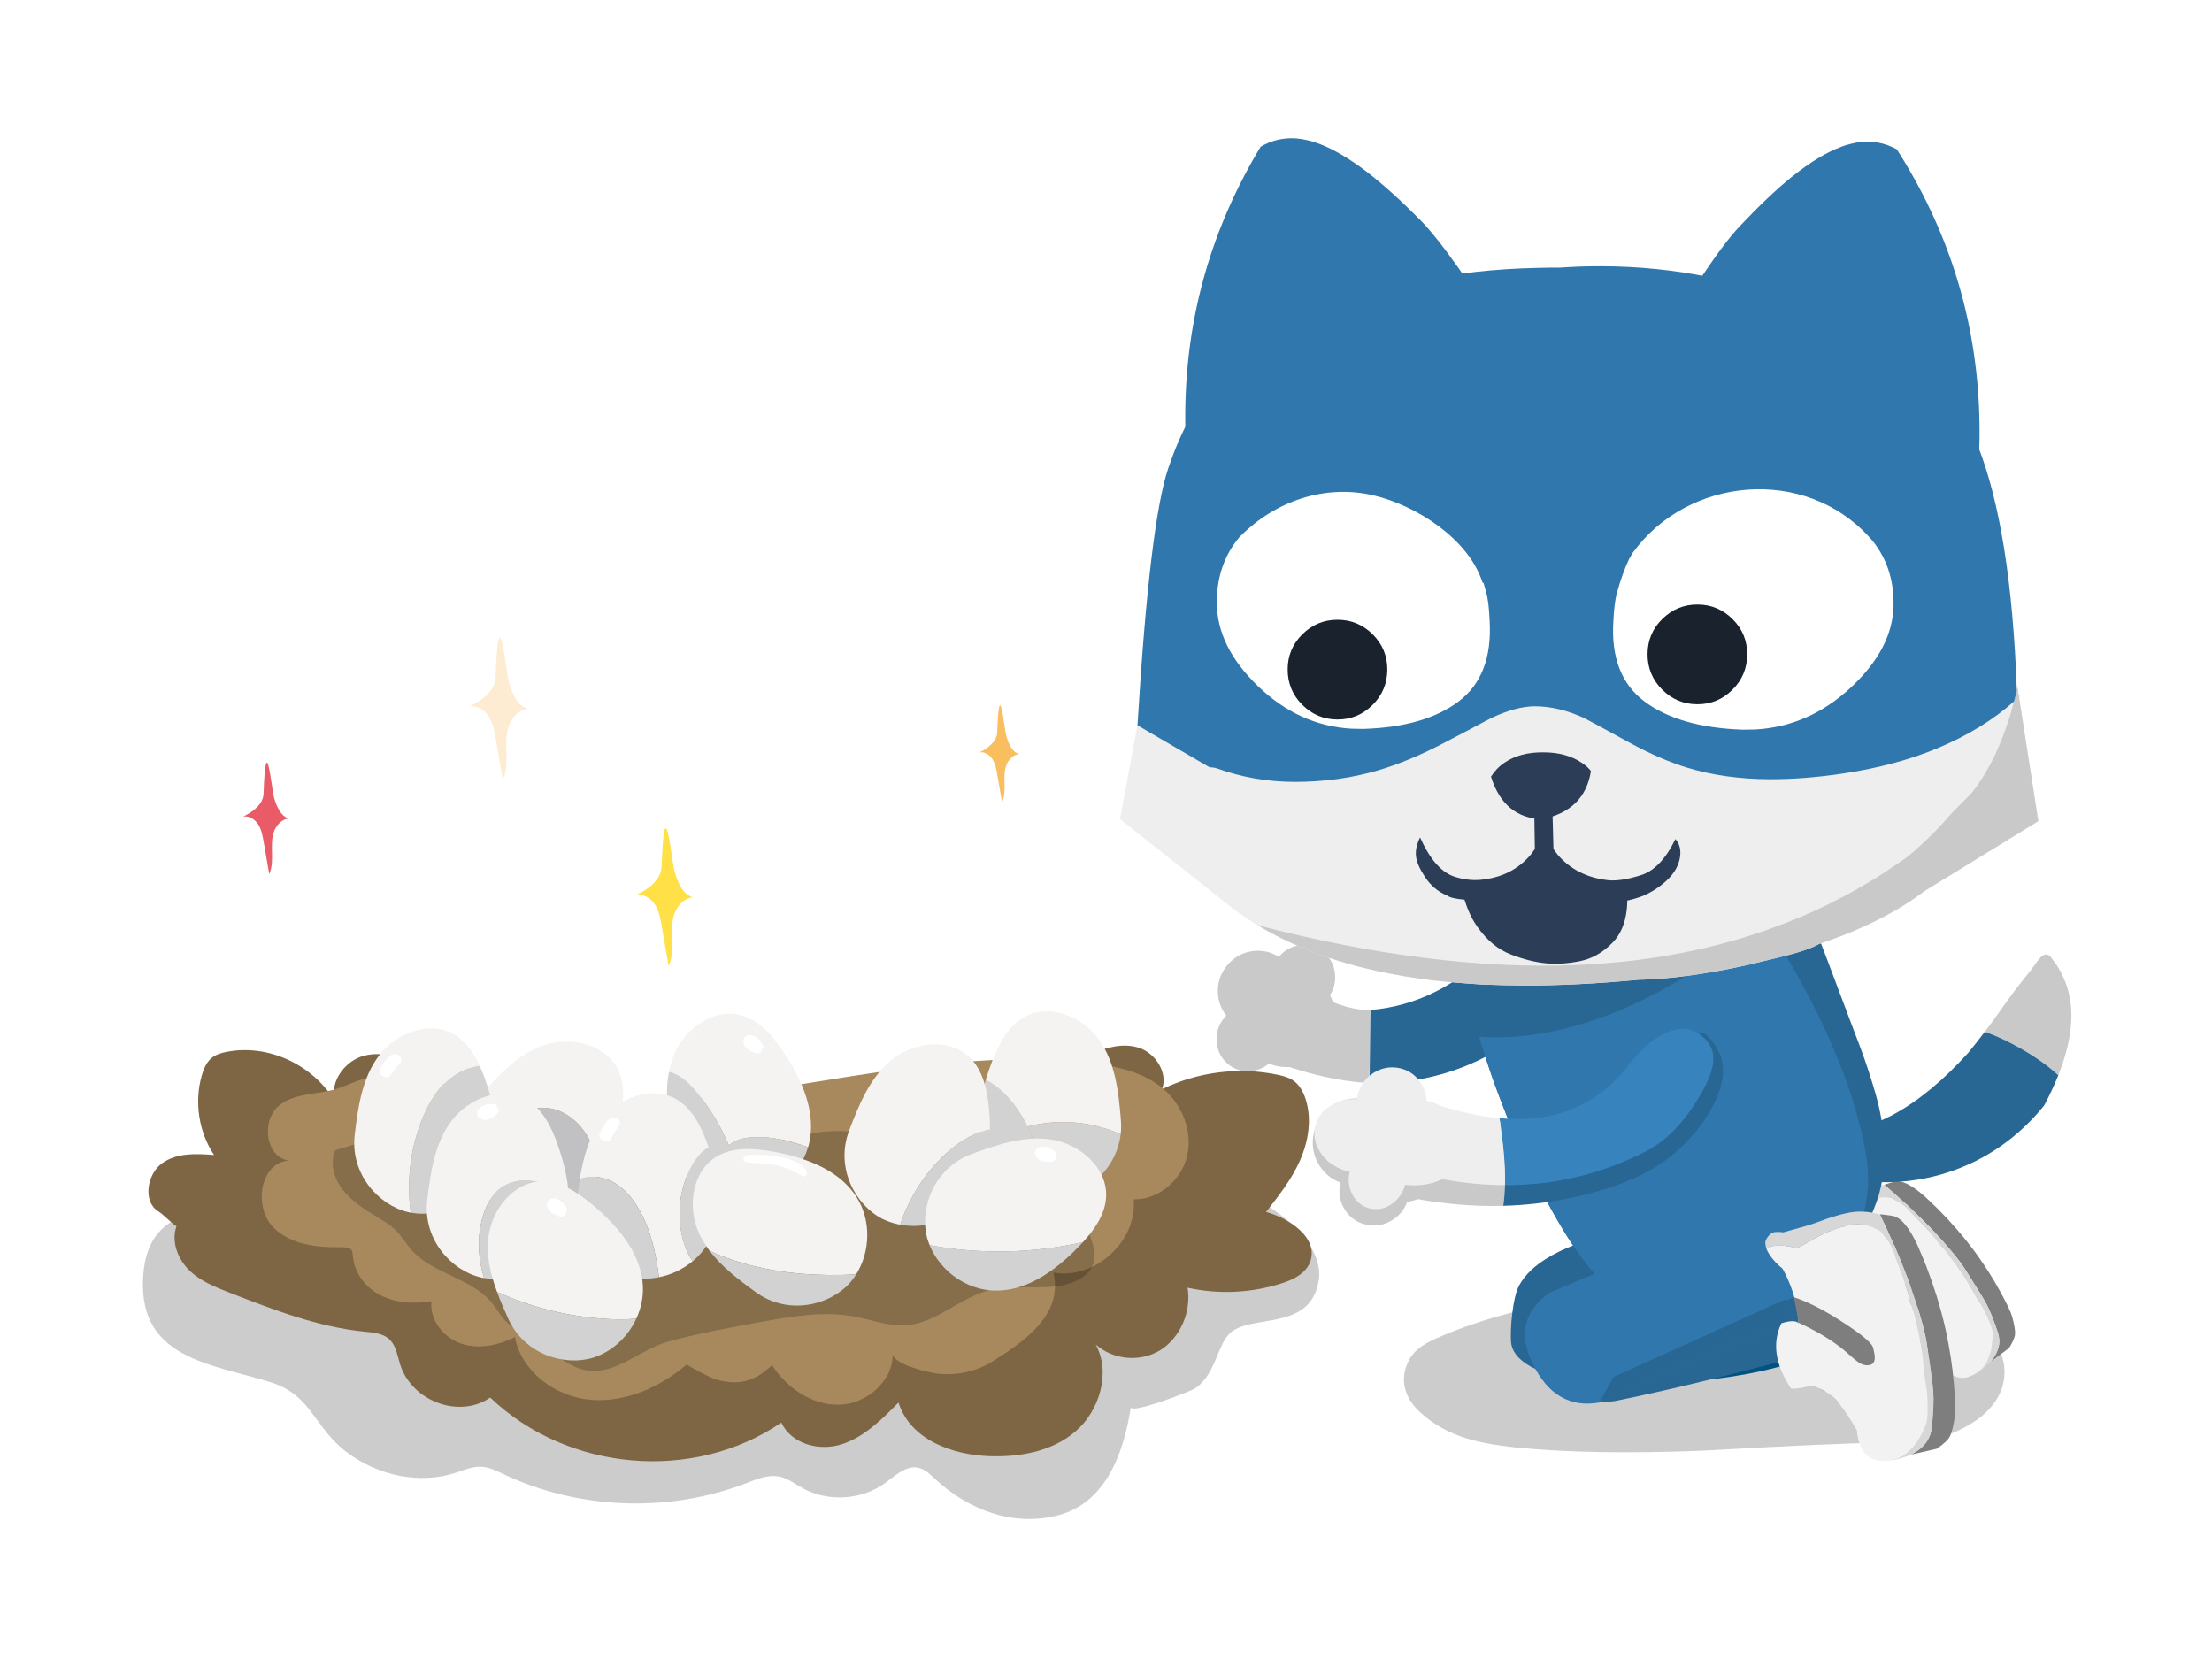 <svg fill="none" height="720" viewBox="0 0 960 720" width="960" xmlns="http://www.w3.org/2000/svg" xmlns:xlink="http://www.w3.org/1999/xlink"><clipPath id="a"><path d="m62 60h836.97v599.24h-836.97z"/></clipPath><path d="m0 0h960v720h-960z" fill="#fff"/><g clip-path="url(#a)"><path d="m129.85 606.949c7.28 6.76 10.77 15.95 20.84 23.46 13.22 9.86 31.18 13.96 47.06 8.78 3.66-1.19 7.32-2.82 11.16-2.62 3.45.17 6.64 1.8 9.77 3.28 32.63 15.39 71.58 16.81 105.25 3.83 4.56-1.76 9.36-3.8 14.15-2.87 3.77.73 6.93 3.21 10.3 5.07 11.01 6.07 25.49 5.18 35.68-2.19 4.52-3.27 9.28-7.96 14.7-6.66 2.81.67 4.95 2.86 7.06 4.83 14.45 13.43 33.99 20.9 53.49 15.74 20.8-5.5 28.43-27.19 31.48-46.96-.52 3.37 26.21-6.79 28.29-8.33 8.61-6.39 9.08-18.16 14.57-23.56 8.89-8.75 35.17-.59 38.67-23.03 2.12-13.6-12.29-26.2-22.38-32.49-30.98-19.31-69.3-23.27-105.69-20.5-36.4 2.78-72.04 11.72-108.27 16.25-76.8 9.59-154.3-.26-231.09 4.52-23.18 1.44-41.65 4.73-42.83 31.61-1.52 34.69 29.8 36.8 55.41 44.78 5.39 1.68 9.24 4.15 12.38 7.06z" fill="#000" fill-opacity=".2"/><path d="m68.65 525.661c-6.76-4.13-4.84-16.06 1.6-20.74 6.43-4.68 14.88-4.26 22.66-3.66-6.61-9.81-8.65-22.93-5.36-34.47.8-2.81 1.98-5.64 4.12-7.49 1.86-1.61 4.26-2.31 6.61-2.78 17.74-3.54 37.12 5.22 47.01 21.27-2.3-8.48 4.53-17.42 12.59-19.58 8.05-2.16 16.55.78 23.97 4.75 23.72 12.69 33.75 36.19 53.35 52.46 17.06 14.16 53 7.49 74.48 6.8 18.37-.59 36.71-1.7 55.06-2.89 12.57-.82 42.98 3.29 53.44-3.51 8.18-5.32 13.84-24.87 21.15-33.27 9.45-10.85 21.1-19.56 34.01-25.12 6.74-2.9 14.3-4.97 21.22-2.6s12.4 10.7 9.76 17.89c15.57-7.58 33.41-9.8 50.22-6.27 2.48.52 5.01 1.2 7.08 2.75 2.44 1.84 4.01 4.74 4.99 7.74 2.82 8.64 1.26 18.35-2.4 26.63-3.65 8.28-9.23 15.39-14.75 22.41 9.89 2.71 22.59 10.98 19.28 21.24-1.7 5.27-7.11 7.98-12.12 9.62-13.29 4.34-27.61 5.04-41.22 2.03 1.72 10.44-3.23 21.75-11.84 27.08-8.62 5.33-20.32 4.33-28.03-2.41 6.69 12.13 1.61 28.73-8.65 37.59-10.27 8.86-24.25 11.29-37.48 10.85-16.03-.54-34.37-7.11-39.46-23.27-7.28 7.36-14.92 14.97-24.54 18.07-9.62 3.11-21.77.17-26.31-9.36-38.21 25.99-92.56 21.31-126.35-10.88-13.29 9.28-34.03 1.66-39.08-14.36-1.16-3.68-1.71-7.85-4.32-10.57-2.82-2.94-7.14-3.29-11.07-3.67-20.27-1.99-39.65-9.52-58.76-16.97-6.21-2.42-12.61-4.96-17.46-9.74s-7.83-12.43-5.47-19c-2.29-1.46-5.62-5.13-7.93-6.55z" fill="#7e6644"/><path d="m120.67 480.209c-7.37 6.69-5.29 21.98 4.55 23.45-12.43 1.04-15.36 20.31-6.5 29.09 7.58 7.51 18.57 8.65 28.71 8.54 7.59-.09 4.55 1.95 6.59 8.23 1.62 4.99 5.34 9.31 9.85 11.94 6.94 4.05 15.47 4.59 23.4 3.27-.97 8.01 5.16 15.76 12.8 18.37s16.22.86 23.39-2.86c2.77 15.02 17.57 25.95 32.79 27.27s30.26-5.5 41.88-15.41c-.39.34 10.44 5.89 11.51 6.23 10.04 3.26 17.86 1.6 25.39-5.92 6.42 9.97 17.47 17.57 29.32 17.24s23.4-10.35 23.06-22.2c.14 4.88 16.44 8.4 19.86 8.75 8.12.83 16.52-.97 23.44-5.33 13.26-8.34 30.93-20.06 26.44-38.58 17.89 3.32 36.52-13.65 34.87-31.77 10.76.24 20.72-8.32 23.19-18.8 2.48-10.47-1.99-21.96-10.14-28.99-8.76-7.54-20.7-10.08-32.18-11.42-77.73-9.09-155.57 24.58-233.43 16.66-24-2.44-47.6-9.49-71.74-10.56-10.95-.48-12.9 2.36-21.84 5.21-7.86 2.51-18.64 1.61-25.21 7.58z" fill="#a7895d"/><path d="m145.48 499.21c-2.41 5.56-.56 12.14 3.22 17.06s9.25 8.48 14.72 11.77c2.88 1.73 5.83 3.44 8.2 5.75 2.77 2.7 4.61 6.09 7.2 8.95 9.03 9.99 25.61 12.01 34.29 22.26 2.3 2.72 3.93 5.9 6.45 8.44 2.32 2.34 5.29 4.04 8.24 5.65 7.88 4.3 18.39 14.72 27.44 15.77 12.56 1.46 22.71-9.31 34.81-12.62 13.1-3.59 26.54-6.04 39.95-8.48 13.5-2.46 27.43-4.91 40.96-2.37 7.31 1.38 14.47 4.21 21.9 3.77 13.64-.81 23.8-12.19 37-15.37 12.42-2.99 26.68 1.47 37.9-4.24 2.28-1.16 4.37-2.76 5.66-4.85 2.6-4.23 1.51-9.58-.35-14.16-5.22-12.85-16.16-23.65-29.68-29.32-16.41-6.88-35.25-6.14-52.56-10.72-5.93-1.57-11.69-3.77-17.75-4.83-17.19-3.03-34.38 3.25-51.4 6.78-20.73 4.3-42.48 4.52-63.38.64-25.62-4.75-50.5-15.61-76.52-14.1-10.7.62-22 3.85-28.3 11.83z" fill="#040000" opacity=".2"/><path d="m302.89 474.58c5.49 6.82 10.03 14.41 13.45 22.47 2.92-2.6 7.04-3.38 10.95-3.53 8.01-.31 15.85 1.58 23.41 4.4.14-.47.29-.94.4-1.41 1.46-6.1 1.02-12.29-.61-18.31-.77-2.86-1.81-5.69-3.04-8.45-2.03-4.57-4.58-8.96-7.32-13.06-4.68-7-10.53-14.01-18.68-16.14-11.79-3.08-24.13 5.82-28.85 17.05-1.03 2.46-1.76 4.99-2.26 7.57 1.41.33 2.78.86 4.03 1.56 3.39 1.89 6.08 4.82 8.51 7.85z" fill="#f5f3f2"/><path d="m327.28 493.52c-3.91.15-8.02.93-10.95 3.53-3.42-8.06-7.96-15.65-13.45-22.47-2.43-3.03-5.12-5.95-8.51-7.85-1.26-.7-2.63-1.24-4.03-1.56-1.8 9.2-.64 19.02.67 28.45 2.37 17.09 17.87 27 30.89 26.67.28 0 .56-.01.83-.03.24-.01.47-.05.7-.07 12.42-1.06 23.71-10.33 27.25-22.27-7.56-2.82-15.39-4.7-23.41-4.4z" fill="#d2d2d3"/><path d="m268.17 464.15c-5.41-10.92-20.21-14.41-31.78-10.61-11.58 3.8-20.23 13.24-28.25 22.41-9.22 10.55-9.19 24.53-4.14 34.57 2.63-7.91 7.11-15.22 13.14-20.98 5.34-5.1 12.3-9.15 19.67-8.73 8.31.48 15.48 6.7 19.15 14.18 2.17 4.41 3.3 9.2 3.89 14.1 1.22-1.97 2.32-4.04 3.31-6.17 2.11-4.53 3.77-9.33 5.06-14.09 2.22-8.12 3.68-17.14-.06-24.68z" fill="#f5f3f2"/><path d="m236.81 480.809c-7.37-.42-14.33 3.63-19.67 8.73-6.03 5.76-10.51 13.06-13.14 20.98 1.17 2.32 2.6 4.44 4.25 6.24.19.2.37.41.57.61 9.24 9.44 24.81 11.93 36.53 5.84 6.15-3.2 10.86-8.23 14.51-14.13-.59-4.9-1.72-9.69-3.89-14.1-3.67-7.47-10.84-13.7-19.15-14.18z" fill="#c1c1c3"/><path d="m182.9 486.46c-4.9 12.59-6.48 26.45-4.65 39.83 12.87 2.39 26.93-4.33 33.1-15.88 4.36-8.16 4.76-17.55 3.22-26.82-.82-4.93-2.17-9.83-3.79-14.48-.77-2.2-1.62-4.43-2.61-6.59-4.24.47-8.43 2.16-11.87 4.71-6.37 4.7-10.52 11.85-13.4 19.23z" fill="#d2d2d3"/><path d="m196.79 448.78c-10.63-5.95-24.81-.46-32.21 9.22s-9.2 22.35-10.63 34.45c-2.02 17.13 10.48 30.64 23.16 33.6.27.06.54.13.81.18.11.02.22.03.33.05-1.82-13.39-.25-27.24 4.65-39.83 2.87-7.38 7.03-14.53 13.4-19.23 3.44-2.54 7.63-4.23 11.87-4.71-2.58-5.63-6.08-10.77-11.39-13.74z" fill="#f5f3f2"/><path d="m242.27 497.43c-2.76-7.95-6.65-16.22-14-20.33-10.63-5.95-24.81-.46-32.21 9.22s-9.2 22.35-10.63 34.45c-2.02 17.13 10.48 30.64 23.16 33.6.27.06.54.13.81.18.23.05.47.07.7.11-2.62-8.24-3.07-17.17-.88-25.54 1.33-5.09 3.7-10.14 7.87-13.34 7.3-5.61 18.25-3.87 25.69 1.54 1.47 1.06 2.8 2.27 4.08 3.53-.03-2.96-.32-5.96-.81-8.94-.82-4.93-2.17-9.83-3.79-14.48z" fill="#f5f3f2"/><path d="m217.089 515.79c-4.17 3.2-6.53 8.25-7.87 13.34-2.19 8.37-1.74 17.3.88 25.54 12.77 2.19 26.62-4.5 32.73-15.94 2.96-5.53 4.09-11.63 4.03-17.87-1.28-1.26-2.61-2.46-4.08-3.53-7.45-5.41-18.4-7.14-25.69-1.54z" fill="#d2d2d3"/><path d="m300.921 504.86c1.67-2.74 3.83-5.39 6.58-6.93-.07-.22-.14-.44-.21-.65-2.76-7.95-6.65-16.22-14-20.33-10.63-5.95-24.81-.46-32.21 9.22-5.6 7.33-8 16.38-9.45 25.59 4.45-1.8 9.78-1.19 14.09 1.05 4.91 2.56 8.63 6.97 11.43 11.74 5.28 9.01 7.55 19.31 8.83 29.76 5.37-1.05 10.48-3.49 14.68-7-1.13-1.48-2.05-3.18-2.73-4.86-4.91-12.08-3.77-26.46 3-37.61z" fill="#f5f3f2"/><path d="m307.85 538.579c2.96-5.53 4.09-11.63 4.03-17.87-.03-2.96-.32-5.96-.81-8.94-.78-4.7-2.05-9.37-3.57-13.83-2.75 1.53-4.91 4.18-6.58 6.93-6.77 11.15-7.92 25.53-3 37.61.68 1.68 1.6 3.38 2.73 4.86 2.92-2.44 5.4-5.38 7.2-8.75z" fill="#d2d2d3"/><path d="m265.71 512.82c-4.31-2.24-9.64-2.85-14.09-1.05-.47 2.95-.84 5.92-1.18 8.86-2.02 17.13 10.48 30.64 23.16 33.6.27.06.54.13.81.18.23.05.47.07.7.11 3.6.62 7.28.51 10.86-.19-1.27-10.45-3.55-20.75-8.83-29.76-2.8-4.78-6.52-9.19-11.43-11.74z" fill="#d2d2d3"/><path d="m276.16 572.269c2.04-4.42 3.09-9.28 2.84-14.16-.46-9.24-4.95-17.5-11.02-24.66-3.24-3.81-6.91-7.31-10.69-10.47-1.79-1.5-3.67-2.96-5.63-4.31-5.1-3.5-10.75-6.11-16.83-5.93-12.18.36-21.52 12.36-22.89 24.47-.9 8 .96 15.85 3.77 23.47 15.7 7.11 32.77 11.18 49.99 11.85 3.44.13 6.98.09 10.46-.26z" fill="#f5f3f2"/><path d="m265.7 572.539c-17.22-.67-34.29-4.74-49.99-11.85 1.44 3.92 3.13 7.77 4.83 11.55 7.07 15.73 24.74 20.89 37.15 16.91.26-.08.53-.17.79-.26.11-.04.21-.09.31-.13 7.69-2.87 13.94-9.05 17.38-16.49-3.48.35-7.02.4-10.46.26z" fill="#d2d2d3"/><path d="m371.53 553.11c6.32-9.97 6.57-23.64.18-33.63-3.38-5.28-8.15-9.25-13.62-12.26-2.6-1.43-5.35-2.64-8.19-3.67-4.7-1.7-9.63-2.91-14.48-3.78-8.29-1.48-17.4-2.12-24.58 2.27-10.39 6.36-12.54 21.42-7.71 32.61 1.28 2.96 2.93 5.67 4.85 8.2 12.55 5.76 26.28 8.84 40.06 9.97 7.82.64 15.66.67 23.5.27z" fill="#f5f3f2"/><path d="m348.04 552.841c-13.78-1.13-27.511-4.21-40.061-9.97 5.34 7.04 12.751 12.65 20.001 17.92 13.95 10.14 31.849 5.84 40.639-3.78.19-.2.38-.41.56-.62.15-.18.29-.37.44-.56.7-.86 1.331-1.78 1.921-2.72-7.83.39-15.68.37-23.5-.27z" fill="#d2d2d3"/><path d="m444.99 487.01c5.39 9.88 8.41 21.02 8.92 32.26-10.63-1-20.76-7.57-25.47-17.22-2.75-5.64-3.66-11.77-3.38-18.01.13-2.96.53-5.94 1.13-8.91.44-2.18 1-4.34 1.63-6.47 1.42.74 2.78 1.58 4.06 2.52 5.57 4.09 9.81 9.76 13.11 15.83z" fill="#d2d2d3"/><path d="m464.581 487.04c7.49.39 14.9 2.19 21.78 5.2.23-1.95.27-3.97.1-6.05-.99-12.14-2.33-24.87-9.38-34.82-7.05-9.94-21.02-15.94-31.86-10.37-7.49 3.84-11.68 11.96-14.73 19.81-.99 2.55-1.89 5.19-2.68 7.86 1.41.74 2.78 1.58 4.06 2.52 5.57 4.09 9.81 9.76 13.11 15.83.34.62.64 1.26.96 1.89 6.07-1.54 12.37-2.2 18.63-1.87z" fill="#f5f3f2"/><path d="m464.58 487.04c-6.26-.33-12.56.33-18.63 1.87 4.77 9.4 7.48 19.83 7.96 30.37 2.22.21 4.45.19 6.67-.1.23-.03.47-.04.7-.08.27-.04.54-.1.82-.15 11.24-2.2 22.62-12.55 24.26-26.7-6.88-3.01-14.28-4.8-21.78-5.2z" fill="#d2d2d3"/><g fill="#fff"><path d="m327.22 501.119c-1.72 0-3.68.1-4.28 1.28-.49.97-1.15 2.18 5.15 2.36 17.35.49 20.01 7.81 21.82 5.3 1.64-2.28-3.36-8.88-22.69-8.95z"/><path d="m215.27 479.41c-1.71-.44-3.56-.34-5.21.3-1.7.66-3.34 2.29-2.94 4.07.33 1.45 1.94 2.33 3.43 2.27s2.85-.83 4.07-1.67c.69-.48 1.39-1.02 1.69-1.81s0-1.85-.8-2.1l-.25-1.07z"/><path d="m246.25 525.37c-.54-1.68-1.63-3.18-3.05-4.23-1.47-1.08-3.73-1.58-5.01-.29-1.05 1.06-.92 2.89-.07 4.11s2.23 1.96 3.6 2.54c.77.33 1.61.62 2.43.45s1.56-.99 1.34-1.8l.77-.78z"/><path d="m331.45 454.569c-.54-1.68-1.63-3.18-3.05-4.23-1.47-1.08-3.73-1.58-5.01-.29-1.05 1.06-.92 2.89-.07 4.11s2.23 1.96 3.6 2.54c.77.33 1.61.62 2.43.45s1.56-.99 1.34-1.8l.77-.78z"/></g><path d="m408.13 502.98c-7.91 8.01-13.89 17.87-17.48 28.54 10.49 1.97 22.04-1.54 29.23-9.51 4.2-4.66 6.77-10.3 8.23-16.37.69-2.88 1.13-5.86 1.37-8.87.18-2.21.24-4.44.22-6.67-1.56.32-3.11.75-4.6 1.3-6.48 2.39-12.12 6.67-16.97 11.58z" fill="#d2d2d3"/><path d="m420.63 458.7c-8.88-8.34-23.97-6.44-33.49 1.16-9.52 7.61-14.33 19.47-18.64 30.87-6.1 16.14 2.77 32.26 14.36 38.2.25.13.49.26.74.37.21.1.44.18.65.27 2.05.9 4.19 1.53 6.38 1.94 3.6-10.66 9.57-20.53 17.48-28.54 4.85-4.91 10.49-9.2 16.97-11.58 1.49-.55 3.04-.98 4.6-1.3-.02-2.79-.15-5.57-.4-8.3-.76-8.38-2.54-17.34-8.68-23.11z" fill="#f5f3f2"/><path d="m470.02 539.07c5.16-5.65 9.72-12.24 10.03-19.79.5-12.17-10.81-22.34-22.79-24.56s-24.1 1.9-35.54 6.1c-16.19 5.94-22.59 23.2-19.5 35.86.07.27.13.54.2.81.06.23.15.45.22.67.24.76.5 1.52.8 2.26 21.97 4.05 44.77 3.58 66.56-1.33z" fill="#f5f3f2"/><path d="m403.45 540.399c4.53 11.24 16.05 19.47 28.22 19.73 6.27.13 12.22-1.62 17.77-4.49 2.63-1.36 5.17-2.98 7.61-4.76 4.03-2.96 7.79-6.38 11.2-9.93.59-.62 1.18-1.25 1.77-1.89-21.8 4.91-44.59 5.38-66.56 1.33z" fill="#d2d2d3"/><path d="m458.52 500.56c-1.14-1.35-2.7-2.34-4.42-2.78-1.77-.45-4.05-.07-4.75 1.62-.57 1.37.24 3.02 1.48 3.84s2.8.98 4.29 1c.84.01 1.73-.03 2.43-.49s1.07-1.51.56-2.17l.41-1.01z" fill="#fff"/><path d="m164.77 464.02c-.35.61-.1 1.75.85 2.64.77.72 1.85 1.02 2.52.89s1.04-.6 1.39-1.05c.92-1.18 1.83-2.37 2.75-3.55 1-1.29 3.28-2.72 1.01-4.76-.25-.23-3.23-3.46-8.52 5.83z" fill="#fff"/><path d="m260.11 492.311c-.27.65.12 1.75 1.17 2.51.86.62 1.96.79 2.61.57s.96-.72 1.25-1.21c.76-1.29 1.53-2.58 2.29-3.86.83-1.41 2.92-3.11.42-4.85-.28-.2-3.63-3.03-7.73 6.85z" fill="#fff"/><path d="m616.369 612.941c-4.22-3.88-6.54-8.08-6.97-12.58-.28-2.43.02-4.86.9-7.3.76-2.27 1.89-4.25 3.4-5.94 2.08-2.28 5.36-4.4 9.84-6.37 20.79-9.11 44.79-15.13 71.98-18.06 16.59-1.82 41.16-2.79 73.71-2.9 18.55-.11 32.6.35 42.16 1.39 15.56 1.72 29.25 5.34 41.1 10.87 4.86 2.25 8.78 5.13 11.76 8.62 3.77 4.35 5.67 9.27 5.7 14.77.02 4.69-1.4 9.04-4.24 13.07-2.31 3.33-5.36 6.2-9.13 8.62-5.45 3.54-11.19 5.95-17.2 7.24-2.84.61-6.1 1.03-9.78 1.25-1.82.14-5.1.27-9.85.38-17.93.33-44.87 1.53-80.83 3.59-32.09 1.26-59.01.81-80.77-1.36-8.94-.93-16.18-2.26-21.74-3.99-7.88-2.45-14.56-6.21-20.03-11.3z" fill="#000" fill-opacity=".2"/><path d="m745.74 545.441c-19.46 5.17-40.23 6.34-58.01 16.1-5.09 2.79-9.97 6.39-13.08 11.43s-4.16 11.76-1.53 17.07c4.15 8.37 14.83 9.91 23.88 10.18 36.32 1.06 73.8-2.18 106.46-18.93 3.3-1.69 6.73-3.7 8.48-7.08 1.33-2.56 1.52-5.58 1.61-8.48.12-4 .07-8.13-1.48-11.78-3.09-7.26-11.25-10.6-18.83-11.46-10.27-1.17-20.62.87-30.78 2.91-7.7 1.54-16.71.05-16.71.05z" fill="#005381"/><path d="m864.2 590.801c.99-1.41 1.49-2.14 1.5-2.18 2.03-3.29 2.5-6.63 1.42-10.05-1.83-5.59-3.46-9.71-4.88-12.36-1.39-2.62-4.54-7.76-9.45-15.43-.62-.96-1.31-1.97-2.09-3.01-2.7-3.62-6.38-7.94-11.03-12.95-1.74-1.85-3.56-3.72-5.47-5.6-1.93-1.91-3.92-3.83-5.97-5.76l-.04-.05-.68-.71-.37-.18c-2.93-2.71-6.02-5.46-9.27-8.24-.49-.04.98-.53 4.4-1.45 2.99-.76 7.3 1.34 12.92 6.29.87.82 1.79 1.69 2.77 2.58 1.1 1.06 2.19 2.12 3.29 3.18 5.6 5.67 10.49 11.27 14.66 16.8.49.65.96 1.29 1.42 1.91 4.26 5.92 7.8 11.48 10.62 16.69 2.87 5.2 4.63 8.85 5.26 10.93 1.01 3.7 1.45 6.27 1.32 7.7-.07 1.44-.93 3.48-2.59 6.12l-7.73 5.77z" fill="#7e7e7e"/><path d="m854.45 597.541c1.64-.5 3.36-1.399 5.15-2.699 1.47-1.08 2.99-2.42 4.55-4.01l.05-.041c.99-1.41 1.49-2.14 1.5-2.18 2.03-3.29 2.5-6.63 1.42-10.05-1.83-5.59-3.46-9.709-4.88-12.359-1.39-2.62-4.54-7.761-9.45-15.431-.62-.96-1.31-1.969-2.09-3.009-2.7-3.62-6.38-7.941-11.03-12.951-1.74-1.85-3.56-3.72-5.47-5.6-1.93-1.91-3.92-3.829-5.97-5.759l-.04-.051-.68-.71-.37-.179c-2.93-2.71-6.02-5.461-9.27-8.241-3.4.35-6.59 1.41-9.58 3.19-2.97 1.81-6.63 4.871-10.98 9.181-1.28 1.26-4.37 3.869-9.25 7.819-.09.06-.19.13-.29.22l-1.23.391c-1.05.43-1.73.779-2.03 1.06-.66.54-1.12 1.469-1.36 2.769-.09.42-.1.921-.04 1.481.1.479.38 1.01.81 1.6.13.18.26.359.4.539.13-.1.27-.2.44-.33.07-.05.15-.119.24-.179.06-.14.15-.261.27-.351.32-.39.93-.82 1.85-1.3 1.44-.72 2.83-1.269 4.17-1.659.82-.26 1.6-.381 2.32-.361.41 0 .64-.02.71-.07.21-.06.44-.229.69-.509 1.64-2.09 2.58-3.32 2.81-3.69l1.25-1.69c1.04-1.33 1.89-2.37 2.55-3.12.98-1.14 2.08-2.291 3.29-3.451 1.12-1.09 2.27-2 3.45-2.73.09-.22.23-.4.43-.55 3.36-2.41 7.32-3.25 11.89-2.54.09.04.17.08.24.12 1.37.81 2.19 1.26 2.46 1.36.77.29 1.77.94 2.99 1.96s2.14 1.961 2.78 2.801c6.15 6.28 9.77 10.129 10.84 11.569l.27.56c1 1.13 1.7 1.981 2.12 2.531 1.01 1.02 1.75 1.84 2.22 2.46l4.78 6.41 1.23 2.049c.09-.02.16.001.21.071l.35.57c.13.31.22.5.27.56l.35.269c.7.95 2.12 3.32 4.24 7.12.84 1.43 1.53 2.64 2.09 3.62 1.35 1.83 2.51 3.791 3.46 5.871.48.91 1.11 2.299 1.88 4.159.41.96.74 1.911.98 2.851l.22 1.509c.35 4.36-.39 8.47-2.23 12.33-.35.82-.7 1.441-1.06 1.851-.47.67-1.04 1.299-1.71 1.889-.98.89-2.18 1.691-3.62 2.401-.34.15-.57.22-.68.21-.24.12-.53.259-.84.399l-.05.041m-33.23-76.221-.51-.07c.22.04.45.07.68.1-.05 0-.11-.009-.17-.019m-3.22-.34.26.039c.13 0 .25-.019.35-.039-.2 0-.4 0-.61 0z" fill="#d7d7d7"/><path d="m854.5 597.5c.32-.14.6-.28.84-.4.11.02.34-.05.68-.21 1.44-.7 2.64-1.5 3.62-2.4.68-.59 1.25-1.22 1.71-1.89.35-.41.7-1.03 1.06-1.85 1.84-3.86 2.59-7.97 2.23-12.33l-.22-1.51c-.24-.94-.57-1.89-.98-2.85-.78-1.86-1.4-3.24-1.88-4.16-.96-2.08-2.11-4.04-3.46-5.87-.56-.98-1.25-2.19-2.09-3.62-2.12-3.79-3.54-6.17-4.24-7.12l-.35-.27c-.05-.07-.14-.25-.27-.56l-.35-.57c-.05-.07-.12-.09-.21-.07l-1.23-2.05-4.78-6.41c-.46-.62-1.2-1.44-2.22-2.46-.41-.55-1.12-1.4-2.12-2.53l-.27-.56c-1.07-1.44-4.68-5.29-10.84-11.57-.63-.85-1.56-1.78-2.78-2.8s-2.21-1.68-2.99-1.96c-.28-.1-1.1-.55-2.46-1.36-.07-.04-.16-.08-.24-.12-4.57-.71-8.53.14-11.89 2.54-.2.15-.34.33-.43.55-1.18.73-2.33 1.64-3.45 2.73-1.22 1.16-2.31 2.31-3.29 3.45-.66.75-1.51 1.79-2.55 3.12l-1.25 1.69c-.23.37-1.16 1.6-2.81 3.69-.24.28-.47.45-.69.51-.07.05-.3.07-.71.07-.72-.02-1.5.1-2.32.36-1.34.39-2.73.94-4.17 1.66-.91.48-1.53.91-1.85 1.3-.12.09-.21.21-.27.35-.09.07-.17.13-.24.18-.17.12-.31.23-.44.33 1.09 1.22 2.82 2.34 5.18 3.37 1.21.52 2.34.91 3.37 1.14.81.58 1.63 1.24 2.46 1.97 4.11 3.54 7.49 7.62 10.13 12.25 1.51 2.56 2.79 5.29 3.82 8.19.04.18.07.36.1.54.16.69.42 1.04.77 1.03.26.21.55.33.87.34.94 3.24 1.5 6.53 1.66 9.88 4.96-2.01 10.05-1.75 15.29.79 4.21 2.06 8.09 4.32 11.62 6.8.89.6 1.76 1.22 2.61 1.86 3.28 6.04 7.37 8.32 12.27 6.85zm-36.25-76.49-.26-.04h.61c-.11.02-.22.03-.35.04zm2.45.23.51.07c.06.01.12.02.17.02-.24-.03-.47-.06-.68-.1z" fill="#f2f2f2"/><path d="m825.99 565.521c-5.66-1.59-12.18-2.44-19.57-2.54-.43-.7-.93-1.47-1.5-2.31-.8-1.2-2.1-3.08-3.89-5.63 5.05-.48 11.1-.19 18.16.85 9.65 1.43 15.06 2.93 16.23 4.5 1.07 1.44 1.7 2.39 1.9 2.85.71 1.5.56 2.63-.45 3.38-1.17.88-2.6 1.15-4.26.82-1.13-.22-3.34-.86-6.61-1.92z" fill="#7e7e7e"/><path d="m827.23 582.502c-2.12-.34-4.36-.48-6.7-.41-3.62 2.76-5.92 4.17-6.9 4.23-8.9-5.71-13.21-12.58-12.93-20.6 4.86-4.28 7.53-3.56 8.02 2.17l33.53 3.49c-1.1 2.76-1.79 5.34-2.08 7.72-.4 3.76.17 7.09 1.73 9.98-4.29-3.51-9.18-5.71-14.66-6.59z" fill="#f2f2f2"/><path d="m721.86 529.951c-17.11 5.29-35.36 6.6-51.03 16.47-4.49 2.83-8.79 6.45-11.56 11.51s-3.9 18.62-3.5 24.36c.86 12.5 25.05 16.99 32.99 17.19 31.87.81 54.75-17.14 83.53-34.09 2.91-1.71 5.93-3.75 7.49-7.13 1.19-2.57 1.37-5.58 1.47-8.49.13-4 .12-8.13-1.22-11.77-2.67-7.23-9.81-10.52-16.46-11.33-9.01-1.1-18.11 1.01-27.04 3.11-6.77 1.59-14.67.16-14.67.16z" fill="#286693"/><path d="m536.85 446.711c-.87-10.84 5.01-19.81 17.64-26.9 12.43 9.79 26.61 18.87 40.14 18.47.04 10.54-.1 21.13-.34 31.75-17.12-.92-35.72-6.06-55.8-15.45-.9-2.74-1.44-5.36-1.63-7.87z" fill="#c9c9c9"/><path d="m594.76 438.331c19.73-1.57 38.71-11.08 51.77-25.95 7.06-8.04 21.2-19.3 29.18-5.02 2.95 5.29 2.6 11.87.84 17.66-4.23 13.92-15.74 24.57-28.38 31.77-16.25 9.25-35.09 13.87-53.78 13.19.12-10.55.25-21.1.37-31.65z" fill="#286693"/><g fill="#c9c9c9"><path d="m562.76 428.32c.39 4.69-.91 8.84-3.9 12.47-2.95 3.57-6.78 5.62-11.49 6.15-4.69.51-8.85-.67-12.49-3.55-3.69-2.96-5.78-6.84-6.27-11.63-.42-4.8.89-9.05 3.93-12.73 3.12-3.78 7.06-5.89 11.83-6.34 4.77-.38 8.96.96 12.56 4.03 3.53 3.01 5.47 6.87 5.84 11.6z"/><path d="m579.669 440.48c.47 5.69-1.09 10.71-4.7 15.08-3.58 4.33-8.21 6.81-13.9 7.43-5.67.64-10.69-.79-15.06-4.28-4.47-3.57-7-8.25-7.6-14.04-.52-5.82 1.06-10.96 4.75-15.42 3.76-4.55 8.53-7.1 14.31-7.65 5.75-.44 10.81 1.18 15.17 4.88 4.25 3.64 6.6 8.3 7.04 13.99z"/><path d="m564.559 410.19c3.87-.35 7.26.75 10.16 3.31 2.88 2.51 4.45 5.72 4.7 9.63.28 3.84-.83 7.28-3.32 10.29-2.48 3-5.61 4.69-9.39 5.09-3.85.43-7.24-.57-10.18-3-2.95-2.5-4.59-5.71-4.93-9.64-.29-3.95.83-7.46 3.37-10.53 2.55-3.09 5.75-4.81 9.59-5.16z"/><path d="m540.979 436.479c3.87-.35 7.26.75 10.16 3.31 2.88 2.51 4.45 5.72 4.7 9.63.28 3.84-.82 7.28-3.32 10.29-2.48 3-5.61 4.69-9.39 5.09-3.85.43-7.24-.57-10.18-3-2.95-2.5-4.59-5.71-4.93-9.64-.29-3.95.83-7.46 3.37-10.53 2.55-3.09 5.75-4.81 9.59-5.16z"/><path d="m876.389 454.71c-5.01-2.83-9.79-5.06-14.35-6.68-.21-.08-.42-.16-.64-.24 2.02-2.65 3.91-5.23 5.68-7.74 4.64-6.62 8.11-11.31 10.4-14.08 2.31-2.78 4.59-5.76 6.84-8.93.87-1.21 1.68-2.02 2.45-2.44 1.27-.7 2.42-.36 3.45 1.01 1.71 2.2 2.89 3.92 3.55 5.16.09.12.16.25.21.39.68 1.2 1.36 2.61 2.03 4.23 3.38 7.99 3.86 17.33 1.46 28.02-.94 4.19-2.33 8.61-4.16 13.26-4.54-4.18-10.17-8.17-16.91-11.96z"/></g><path d="m862.04 448.031c4.56 1.62 9.34 3.85 14.35 6.68 6.74 3.79 12.38 7.77 16.91 11.96-1.68 4.17-3.71 8.53-6.12 13.07-8.33 10.3-18.19 18.32-29.58 24.06-19.11 9.51-40.02 11.73-62.72 6.67l-5.08-19.21c20.88 1.47 42.36-9.99 64.43-34.36 2.54-3.1 4.92-6.14 7.16-9.1.22.08.43.16.64.24z" fill="#286693"/><path d="m700.549 608.101c-11.23 1.52-18.15-3.49-20.76-15.03-3.46-16.03 5.47-25.8 26.78-29.3 18.21-2.48 43.61-8.17 76.19-17.08l.47-.14c.32-.07.64-.14.96-.22 5.63-1.21 10.28-1.85 13.94-1.92 3.61-.06 6.33 3.14 8.17 9.58 1.83 6.45 3.93 14.65 6.29 24.6 2.33 9.91 2.14 16.53-.56 19.85-.63.79-1.37 1.51-2.23 2.17-2.69 2.08-6.35 3.42-10.98 4.02-6.15.84-10.87-1.98-14.16-8.43-1.25-2.46-2.51-4.94-3.76-7.43-33.24 8.85-60.03 15.3-80.35 19.33z" fill="#286693"/><path d="m641.85 449.861c-2.16-7.53-4.19-15.19-6.09-22.99-.38-1.64-.76-3.24-1.14-4.79-1.2-5.42-2-9.88-2.4-13.36-.53-5.07-.43-9.5.29-13.29 1.4-6.86 4.85-12.74 10.36-17.66 3.96-3.5 9.73-7.01 17.32-10.51 4.33-2.08 8.48-3.94 12.47-5.56.62-.24 1.25-.48 1.9-.72 9.33-3.87 17.62-6.54 24.85-8 14.86-3.28 28.37-3.03 40.53.75 6.73 2.03 12.98 5.13 18.76 9.31 3.43 2.14 6.58 4.71 9.46 7.71 4.27 4.23 8.25 9.75 11.93 16.56 1.06 1.63 2.04 3.43 2.93 5.42 2.72 5.25 6.12 13.38 10.21 24.38l11.58 30.76c2.47 6.3 4.52 11.96 6.15 17 .25.77.49 1.53.73 2.28.86 2.68 1.61 5.16 2.26 7.45.58 2.09 1.09 4.03 1.51 5.83.2.92.39 1.84.57 2.76.32 1.59.58 3.19.8 4.82.21 1.1.36 2.24.43 3.42.84 7.14.75 13.85-.28 20.14-.74 4.54-2.02 9.02-3.85 13.42-1.15 2.95-2.57 5.87-4.26 8.75-1.21 2.1-2.52 4.14-3.93 6.13-1.44 2.05-2.99 4.02-4.65 5.93-1.71 1.95-3.57 3.83-5.56 5.64-5.18 4.75-11.08 8.81-17.68 12.18-3.26 1.71-6.73 3.22-10.39 4.55-1.25.48-2.54.93-3.87 1.35-1.71.52-3.49 1.02-5.36 1.52-8.07 2.07-15.85 2.98-23.36 2.72-8.38-.32-16-2.17-22.86-5.53-6.01-2.99-11.72-7.35-17.13-13.08-1.42-1.49-2.82-3.09-4.19-4.78-5.25-6.4-10.92-15.12-17.01-26.16-1-1.93-2.02-3.83-3.05-5.69-1.81-3.51-3.55-6.97-5.2-10.38-1.43-2.87-2.8-5.71-4.11-8.52-.72-1.58-1.45-3.16-2.17-4.73-1.67-3.84-3.26-7.68-4.79-11.52-1.96-4.94-3.85-9.95-5.68-15.03-.4-1.22-.81-2.44-1.25-3.67-.99-2.88-1.95-5.77-2.88-8.68-.65-2.04-1.29-4.08-1.91-6.12z" fill="#286693"/><path d="m643.76 455.991c-.65-2.04-1.29-4.08-1.91-6.12 4.63.44 9.81.46 15.55.08 5.3-.45 10.65-1.21 16.03-2.28 8.53-1.73 17.24-4.33 26.12-7.78 20.35-7.97 42.3-21.39 65.85-40.26 10.43 15.52 19.18 30.96 26.26 46.32 8.91 18.97 14.9 36.92 17.98 53.87 1.86 9.99 1.38 19.67-1.42 29.06-1.75 5.88-4.39 11.52-7.92 16.92-1.71 1.95-3.57 3.83-5.56 5.64-5.18 4.75-11.08 8.81-17.68 12.18-3.26 1.71-6.73 3.22-10.39 4.55-1.25.48-2.54.93-3.87 1.35-1.71.52-3.49 1.02-5.36 1.52-8.07 2.07-15.85 2.98-23.36 2.72-8.38-.32-16-2.17-22.86-5.53-6.01-2.99-11.72-7.35-17.13-13.08-1.42-1.49-2.82-3.09-4.19-4.78-5.25-6.4-10.92-15.12-17.01-26.16-1-1.93-2.02-3.83-3.05-5.69-1.81-3.51-3.55-6.97-5.2-10.38-1.43-2.87-2.8-5.71-4.11-8.52-.72-1.58-1.45-3.16-2.17-4.73-1.67-3.84-3.26-7.68-4.79-11.52-1.96-4.94-3.85-9.95-5.68-15.03-.4-1.22-.81-2.44-1.25-3.67-.99-2.88-1.95-5.77-2.88-8.68z" fill="#2f77ac"/><path d="m665.039 591.681.04-.02c6.57 13.62 16.26 19.29 29.07 17.02 15.31-7.36 34.51-15.75 57.59-25.17 3.7-1.53 12.81-4.76 27.34-9.68l-21.39-47.3c-14.29 5.57-23.26 9.1-26.92 10.59-26.79 10.77-46.19 18.73-58.18 23.86-11.11 7.74-13.62 17.97-7.54 30.7z" fill="#2f77ac"/><path d="m751.739 583.512c3.7-1.53 12.81-4.76 27.34-9.68l-4.44-9.82-74.32 33.6-6.17 11.07c15.31-7.36 34.51-15.75 57.59-25.17z" fill="#286693"/><path d="m829.49 631.29c1.74-1.05 2.62-1.59 2.64-1.64 3.74-2.57 5.83-5.94 6.28-10.12.68-6.87.88-12.07.61-15.59-.26-3.47-1.21-10.49-2.85-21.05-.21-1.33-.48-2.73-.82-4.22-1.19-5.17-3.1-11.55-5.72-19.13-.99-2.81-2.07-5.68-3.23-8.6-1.17-2.97-2.4-5.97-3.69-9.01l-.02-.07-.4-1.09-.31-.37c-1.86-4.3-3.88-8.71-6.06-13.25-.5-.28 1.3-.1 5.42.52 3.57.6 7.21 4.89 10.9 12.87.54 1.3 1.13 2.66 1.75 4.09.68 1.66 1.35 3.32 2.03 4.98 3.34 8.75 5.94 17.08 7.8 24.98.21.93.42 1.84.63 2.72 1.78 8.38 2.95 16.03 3.51 22.95.62 6.95.78 11.7.48 14.24-.67 4.45-1.41 7.42-2.22 8.9-.75 1.51-2.65 3.29-5.68 5.35l-11.04 2.54z" fill="#7e7e7e"/><path d="m815.82 633.919c2 .24 4.27.08 6.81-.46 2.1-.46 4.36-1.18 6.79-2.15l.07-.02c1.74-1.05 2.62-1.59 2.64-1.64 3.74-2.57 5.83-5.94 6.28-10.12.68-6.87.88-12.07.61-15.59-.26-3.47-1.21-10.49-2.85-21.05-.21-1.33-.48-2.73-.82-4.22-1.19-5.17-3.1-11.55-5.72-19.13-.99-2.81-2.07-5.68-3.23-8.6-1.17-2.97-2.4-5.97-3.69-9.01l-.02-.07-.4-1.09-.31-.37c-1.86-4.3-3.88-8.71-6.06-13.25-3.81-1.23-7.75-1.6-11.81-1.11-4.05.54-9.43 2.09-16.14 4.67-1.98.75-6.52 2.09-13.64 4.02-.12.02-.26.06-.42.1l-1.51-.17c-1.33-.04-2.23.02-2.68.18-.97.27-1.89 1.05-2.77 2.33-.3.41-.55.93-.74 1.57-.12.57-.08 1.27.12 2.11.05.26.11.51.18.77.18-.04.39-.09.63-.14.1-.02.22-.05.35-.08.13-.13.28-.21.46-.25.53-.27 1.39-.44 2.6-.52 1.89-.09 3.65-.03 5.27.19 1.01.11 1.89.35 2.66.71.44.19.7.28.8.26.25.04.58-.04.98-.22 2.75-1.47 4.34-2.35 4.76-2.64l2.15-1.23c1.75-.94 3.15-1.66 4.21-2.15 1.59-.76 3.31-1.47 5.17-2.15 1.72-.64 3.38-1.07 5-1.3.2-.19.44-.32.72-.39 4.75-1 9.41-.03 13.98 2.89.08.08.14.17.2.25 1.08 1.52 1.75 2.39 2 2.63.69.67 1.45 1.85 2.28 3.52s1.38 3.12 1.66 4.33c3.64 9.66 5.7 15.51 6.17 17.56l.02.73c.54 1.69.9 2.93 1.08 3.72.61 1.58 1.01 2.81 1.22 3.69l2.1 9.15.35 2.79c.1.03.17.08.19.18l.11.78c0 .39 0 .64.02.73l.25.46c.31 1.36.7 4.58 1.19 9.66.22 1.94.4 3.56.53 4.88.58 2.61.9 5.26.94 7.95.08 1.21.1 2.99.05 5.36-.01 1.23-.11 2.4-.29 3.52l-.48 1.73c-1.68 4.85-4.42 8.91-8.23 12.19-.77.72-1.44 1.21-2.01 1.49-.82.5-1.73.91-2.74 1.22-1.47.5-3.15.79-5.03.86-.44 0-.72-.03-.83-.1-.32.02-.69.03-1.1.03l-.07.02m.36-97.63-.52-.32c.22.14.45.29.69.43-.06-.03-.11-.06-.17-.11zm-3.3-1.89.26.16c.14.06.27.1.4.13-.22-.08-.43-.18-.66-.29z" fill="#d7d7d7"/><path d="m815.89 633.909c.41 0 .78-.01 1.1-.03.11.07.39.11.83.1 1.88-.08 3.55-.36 5.03-.86 1.01-.31 1.92-.72 2.74-1.22.57-.28 1.24-.78 2.01-1.49 3.81-3.28 6.55-7.34 8.23-12.19l.48-1.73c.18-1.12.28-2.3.29-3.52.04-2.36.03-4.15-.05-5.36-.05-2.69-.36-5.34-.94-7.95-.14-1.32-.31-2.94-.53-4.88-.49-5.08-.88-8.3-1.19-9.66l-.25-.46c-.02-.09-.03-.34-.02-.73l-.11-.78c-.02-.09-.08-.15-.19-.18l-.35-2.79-2.1-9.15c-.2-.88-.61-2.12-1.22-3.69-.18-.79-.54-2.03-1.08-3.72l-.02-.73c-.47-2.05-2.53-7.9-6.17-17.56-.28-1.21-.83-2.65-1.66-4.33-.83-1.67-1.59-2.85-2.28-3.52-.25-.24-.92-1.11-2-2.63-.06-.08-.13-.16-.2-.25-4.57-2.92-9.23-3.89-13.98-2.89-.28.06-.52.19-.72.39-1.62.22-3.28.66-5 1.3-1.86.67-3.58 1.39-5.17 2.15-1.06.49-2.47 1.21-4.21 2.15l-2.15 1.23c-.42.29-2.01 1.17-4.76 2.64-.4.19-.72.26-.98.22-.09.02-.36-.06-.8-.26-.77-.36-1.66-.6-2.66-.71-1.62-.22-3.37-.28-5.27-.19-1.21.08-2.07.26-2.6.52-.18.04-.33.12-.46.25-.13.03-.24.06-.35.08-.24.05-.45.1-.63.14.6 1.83 1.92 3.85 3.97 6.08 1.06 1.14 2.08 2.08 3.08 2.82.59 1.01 1.16 2.1 1.71 3.28 2.74 5.75 4.44 11.73 5.09 17.96.41 3.47.49 7.01.23 10.61-.05.21-.1.42-.15.62-.15.82-.04 1.31.34 1.47.18.35.43.61.77.78-.52 3.93-1.48 7.73-2.89 11.41 6.28.19 11.63 2.88 16.06 8.08 3.56 4.21 6.65 8.47 9.27 12.8.68 1.07 1.32 2.15 1.92 3.24.67 8.04 3.98 12.43 9.94 13.16l.07-.02m-2.76-99.34-.26-.16c.22.11.44.21.66.29-.12-.03-.26-.07-.4-.13zm2.53 1.4.52.32c.06.04.12.08.17.11-.24-.14-.47-.29-.69-.43z" fill="#f2f2f2"/><path d="m800.4 586.048c-5.33-4.38-11.93-8.379-19.83-11.989-.13-.95-.3-2.021-.51-3.191-.29-1.67-.8-4.299-1.52-7.889 5.65 1.88 12.02 5.049 19.11 9.509 9.69 6.11 14.8 10.281 15.31 12.521.47 2.05.7 3.369.69 3.959.06 1.95-.64 3.091-2.08 3.421-1.68.39-3.33 0-4.97-1.14-1.11-.77-3.18-2.511-6.2-5.201z" fill="#7e7e7e"/><path d="m793.69 604.879c-2.12-1.37-4.46-2.58-7.01-3.61-5.19 1.25-8.33 1.68-9.42 1.28-6.86-10.35-8.24-19.76-4.14-28.25 7.24-2.3 9.77-.26 7.59 6.13l34.38 19.61c-2.48 2.45-4.45 4.89-5.9 7.31-2.21 3.85-3.17 7.7-2.86 11.55-2.95-5.8-7.16-10.48-12.64-14.01z" fill="#f2f2f2"/><path d="m656.119 151.71c-17.74-28.66-31.03-47.45-39.86-56.37-8.67-8.71-16.4-15.67-23.21-20.88-8.2-6.23-15.58-10.43-22.13-12.62-1.1-.4-2.19-.71-3.27-.93-.16-.06-.31-.09-.47-.11-3.28-.76-6.38-.99-9.3-.67-3.21.3-6.27 1.2-9.19 2.68-.53.28-1.07.58-1.6.89-41.69 69.2-43.52 148.89-5.48 239.05 1.01.21 2.03.38 3.06.5l161.58-18.4c-13.38-56.35-30.09-100.73-50.14-133.15z" fill="#2f77ac"/><path d="m716.58 155.721c16.97-29.12 29.749-48.26 38.339-57.42 8.43-8.94 15.981-16.1 22.641-21.49 8.03-6.45 15.289-10.85 21.789-13.2 1.09-.43 2.171-.77 3.241-1.02.16-.06.31-.1.459-.12 3.26-.85 6.351-1.16 9.281-.92 3.21.22 6.3 1.03 9.26 2.43.54.27 1.08.55 1.62.84 43.53 68.06 47.49 147.67 11.87 238.82-1.01.24-2.02.43-3.05.59l-162.01-14.07c11.87-56.69 27.39-101.5 46.55-134.45z" fill="#2f77ac"/><path d="m876.24 302.428-.07-.41c.1.05.21.1.33.15-.09.09-.17.17-.26.26z" fill="#2f77ac"/><path d="m875.59 298.298.58 3.73.07.41c.08-.08.17-.17.26-.26-.07.23-.13.47-.19.7l8.31 53.49-49.6 30.48c-11.8 8.99-27.01 16.61-45.64 22.86-2.44 1.47-6.66 3.01-12.66 4.61-3.15.83-8.67 2.18-16.57 4.05 1.8-.39 1.22-.24-1.73.44-17.1 3.77-32.06 5.88-44.9 6.34-.57 0-1.17 0-1.81.03-.32.02-.64.05-.96.07-17.34 1.65-33.65 2.47-48.94 2.46-2.97-.03-5.95-.08-8.92-.13-3.34-.08-6.66-.19-9.96-.32-7.62-.46-14.96-1.1-22.01-1.9-2.33-.35-4.71-.69-7.11-1.01-1.06-.15-2.13-.31-3.21-.49-.54-.1-1.08-.19-1.62-.26-2.06-.37-4.09-.75-6.08-1.12-3.86-.75-7.64-1.58-11.35-2.5-.79-.2-1.6-.4-2.43-.6-2.73-.74-5.43-1.53-8.11-2.34-9.36-2.9-18.08-6.39-26.16-10.47-3.14-1.61-6.17-3.29-9.1-5.04-5.45-3.33-10.59-7-15.42-10.99l-44.27-35.07 7.59-40.66c3.27-24.09 6.24-44.55 8.9-61.38l362.84-16.03 9.91 62.31c.09-.47.19-.93.3-1.4z" fill="#eee"/><path d="m874.1 304.379c.41-1.53.81-3.09 1.19-4.68.09-.47.19-.93.3-1.4l9.03 58.07-49.6 30.48c-11.8 8.99-27.01 16.61-45.64 22.86-2.44 1.47-6.66 3.01-12.66 4.61-3.15.83-8.67 2.18-16.57 4.05 1.8-.39 1.22-.24-1.73.44-17.1 3.77-32.06 5.88-44.9 6.34-.57 0-1.17 0-1.81.03-.32.02-.64.05-.96.07-17.34 1.65-33.65 2.47-48.94 2.46-2.97-.03-5.95-.08-8.92-.13-3.34-.08-6.66-.19-9.96-.32-7.62-.46-14.96-1.1-22.01-1.9-2.33-.35-4.71-.69-7.11-1.01-1.06-.15-2.13-.31-3.21-.49-.54-.1-1.08-.19-1.62-.26-2.06-.37-4.09-.75-6.08-1.12-3.86-.75-7.64-1.58-11.35-2.5-.79-.2-1.6-.4-2.43-.6-2.73-.74-5.43-1.53-8.11-2.34-9.36-2.9-18.08-6.39-26.16-10.47-3.14-1.61-6.17-3.29-9.1-5.04 3.27.84 6.51 1.66 9.73 2.46 9.26 2.26 18.35 4.26 27.27 6.01.07.02.14.04.18.04.15.02.27.05.37.07 30.4 5.9 58.91 8.9 85.53 9 36.56.09 69.99-5.35 100.31-16.34l-.37.11c4.28-1.59 6.6-2.45 6.94-2.6 3.94-1.54 7.81-3.18 11.63-4.91 10.04-4.6 19.72-9.84 29.03-15.75 3.89-2.5 7.72-5.09 11.49-7.79 7.05-5.88 13.37-12.11 18.97-18.69l8.65-8.75c8.04-9.99 14.25-23.33 18.62-40z" fill="#c9c9c9"/><path d="m667.479 116.249c3.05-.09 6.13-.12 9.26-.09 6.12-.43 12.16-.63 18.11-.62 32.03.08 62.21 6.21 90.52 18.38 5.38 2.29 9.61 4.08 12.71 5.38 26.86 9.15 46.93 27.14 60.23 53.96 9.67 24.46 15.33 59.93 16.99 106.44-.39 1.59-.78 3.15-1.19 4.68-9.16 8.17-20.33 14.98-33.5 20.45-12.08 5.03-25.86 8.69-41.33 10.96-10.9 1.62-21.3 2.42-31.2 2.39-12.96-.03-24.89-1.7-35.8-5-7.74-2.36-16.08-5.97-25.01-10.83-12.18-6.69-18.87-10.31-20.07-10.86-7.24-3.29-14.25-4.94-21.01-4.96-5.38-.01-11.73 1.69-19.04 5.11-9.03 4.8-16.21 8.58-21.53 11.34-9.77 5.04-18.88 8.8-27.32 11.29-11.61 3.41-23.77 5.1-36.48 5.07-11.7-.03-22.91-1.98-33.62-5.84-.84-.3-1.95-.48-3.35-.56l-31.19-18.15c3.52-58.57 7.99-95.82 13.41-111.74 5.43-15.92 12.02-27.99 19.79-36.2 7.74-8.19 23.06-18.11 45.95-29.75 25.77-13.14 57.33-20.09 94.68-20.85z" fill="#2f77ac"/><path d="m538.059 232.939c.17-.15.34-.31.5-.48 15.12-15.05 36.54-22.39 57.56-17.46 18.5 4.34 41.19 18.83 47.25 37.7.18.16.36.32.54.47.4 1.34.79 2.71 1.15 4.12.74 2.7 1.22 6.78 1.44 12.25.89 15.71-3.53 27.29-13.27 34.74s-23.49 11.47-41.26 12.06c-.36-.03-.69-.03-1.01 0-1.6 0-3.12-.03-4.56-.09-15.18-.92-28.68-7.09-40.5-18.51-11.8-11.44-17.73-23.41-17.79-35.93-.11-11.28 3.2-20.91 9.95-28.89z" fill="#fff"/><path d="m711.349 331.021.041-.04c13.96 12.27 20.629 23.12 20.019 32.54-.65 9.42-6.66 16.65-18.05 21.71-11.58 5.11-25.709 2.66-42.399-7.34-19.7 9.32-35.02 10.86-45.95 4.64-8.85-5.06-13.281-11.12-13.281-18.18.02-1.67.54-4.87 1.56-9.58 1-4.69 5.5-11.19 13.51-19.51 2.06-2.14 4.041-3.83 5.941-5.07 26.02-16.82 52.23-16.55 78.63.83z" fill="#eee"/><path d="m672.719 337.3c.47.54.72 1.7.75 3.47l.73 27.7c.65.94 1.28 1.79 1.88 2.55 5.55 6.38 12.89 10.05 22.03 11.01 3.71.35 8.43-.4 14.16-2.25 5.74-1.82 10.69-7.03 14.86-15.63 1.93 2.21 2.56 5.03 1.89 8.45-.69 3.44-2.57 6.61-5.65 9.5-3.1 2.89-6.61 5.16-10.52 6.8-5.04 1.88-9.92 2.81-14.64 2.8-9.8-.05-19.1-4.09-27.91-12.13-10.19 7.58-19.34 11.32-27.46 11.21-8.14-.11-13.07-.81-14.78-2.1-3.95-1.66-7.12-4.3-9.52-7.92s-3.74-6.67-4-9.16c-.29-2.46.29-5.18 1.76-8.15 4.22 9.38 9.13 15.04 14.74 16.96 3.99 1.3 7.86 1.78 11.6 1.43 9.08-.88 16.3-4.51 21.67-10.9.57-.73 1.18-1.56 1.81-2.5l-.4-25.3c.2-3.37.42-5.32.65-5.86 2.17-5.57 4.28-5.57 6.34.02z" fill="#2c3e57"/><path d="m565.22 275.271c4.26-4.22 9.37-6.32 15.32-6.3s11.03 2.14 15.25 6.38c4.22 4.21 6.32 9.3 6.3 15.25-.02 6-2.14 11.11-6.38 15.32-4.24 4.24-9.33 6.36-15.28 6.34s-11.05-2.15-15.29-6.42c-4.22-4.24-6.32-9.36-6.3-15.36.02-5.95 2.14-11.02 6.38-15.21z" fill="#1a232d"/><path d="m686.44 331.021c1.73 1.12 3.07 2.33 4.01 3.62-1.81 11.46-8.89 18.42-21.22 20.89-11.03-.37-18.41-6.52-22.15-18.46 1.53-2.46 3.51-4.51 5.95-6.14 4.46-3 10.02-4.47 16.68-4.42 6.65-.02 12.23 1.48 16.73 4.51z" fill="#2c3e57"/><path d="m635.979 386.1c1.37.3 2.721.46 4.031.41 7.93-.27 14.82-2.16 20.83-7.53 4.72-4.21 6.96-8.64 9.49-14.24 1.4 6.04 5.69 11.06 10.62 14.57 1.37.98 2.95 1.77 4.63 2.38 4.86 2.83 10.04 4.56 15.73 4.82 1.67.08 3.259.02 4.799-.15.03.37.061.73.071 1.1.13 2.62.07 5.07-.17 7.34-.69 6.03-2.73 10.78-6.13 14.27-4.22 4.35-9.01 7.06-14.36 8.11-5.38 1.05-10.38 1.34-14.99.85-4.63-.49-9.64-1.78-15.03-3.88-5.41-2.08-10.211-6.08-14.391-12.01-3.08-4.38-5.269-9.71-6.589-15.95.48-.02.969-.05 1.449-.1z" fill="#2c3e57"/><path d="m701.739 257.351c1.49-5.55 3.31-10.59 5.45-15.12.07-.01.13-.03.2-.04.31-.81.71-1.59 1.24-2.32 23.98-33.07 74.62-37.59 102.58-6.8.17.17.34.33.51.48 6.89 8.01 10.24 17.65 10.07 28.94-.13 12.51-6.28 24.46-18.46 35.83-12.2 11.35-26.09 17.45-41.68 18.29-1.48.05-3.04.07-4.68.06-.32-.03-.66-.03-1.03 0-18.24-.69-32.34-4.78-42.3-12.28s-14.44-19.1-13.44-34.81c.26-5.46.77-9.54 1.54-12.24z" fill="#fff"/><path d="m721.409 268.66c4.26-4.22 9.37-6.32 15.32-6.3s11.03 2.14 15.25 6.38c4.22 4.21 6.32 9.3 6.3 15.25-.02 6-2.14 11.11-6.38 15.32-4.24 4.24-9.33 6.36-15.28 6.34s-11.05-2.15-15.29-6.42c-4.22-4.24-6.32-9.36-6.3-15.36.02-5.95 2.14-11.02 6.38-15.21z" fill="#1a232d"/><path d="m608.419 479.51c-7.24 6.79-10.62 13.47-10.14 20.03.51 6.92 5.29 13.71 14.33 20.37 13.59 2.64 26.85 3.77 39.8 3.42 1.56-11.05.55-22.27-1.01-33.54-13.91-2.01-28.24-5.44-42.98-10.28z" fill="#c9c9c9"/><path d="m746.259 457.19c-2.18-4.85-7.96-13.76-12.78-6.2-1.34 2.1-2.36 4.37-3.7 6.46-3.21 5-6.38 10.03-9.53 15.06-3.75 5.98-7.16 14.31-12.09 19.41-.59.61-1.19 1.23-1.81 1.85l-19.93-5.18-11.43 10.91-3.97-7.8c-6.44-.31-12.98-.96-19.62-1.92 1.56 11.26 2.56 22.49 1.01 33.54 9.5-.26 18.83-1.31 27.98-3.18 19.67-3.99 34.55-10.09 44.66-18.29 8.84-7.17 17.25-17.23 21.06-28.17 1.15-3.3 1.84-6.82 1.64-10.28-.13-2.12-.59-4.21-1.49-6.21z" fill="#286693"/><path d="m738.59 449.629c-2.91-2.39-6.42-3.46-10.17-2.98-9.3 1.2-17.01 9.81-22.51 16.68-14.35 17.9-33.33 23.94-55.15 21.96 1.44 9.73 2.66 19.45 2.39 29.07 22.42.08 43.55-5.2 63.38-15.84.71-.36 1.4-.73 2.09-1.11l-2.58 1.33c.16-.09.31-.17.45-.25 7.22-4.26 13.12-10.58 17.77-17.5 4.02-5.98 9.69-14.82 9.32-22.31-.16-3.22-1.59-6.27-4.97-9.05z" fill="#3783bd"/><path d="m610.849 474.719c-17.28 6.4-21.35 16.32-12.22 29.75.12.05.21.09.29.14 18.85 6.44 36.92 9.69 54.23 9.75.27-9.62-.95-19.33-2.39-29.07-12.49-1.13-25.9-4.89-39.91-10.57z" fill="#eee"/><path d="m570.289 491.28c-1.23 5.18-.48 9.99 2.24 14.42 2.79 4.4 6.7 7.15 11.72 8.27 4.92 1.09 9.55.25 13.88-2.53 4.33-2.73 7.08-6.58 8.26-11.56 1.17-4.9.44-9.57-2.18-14.01-2.63-4.41-6.38-7.25-11.26-8.52-4.98-1.27-9.72-.55-14.2 2.17-4.44 2.78-7.27 6.69-8.47 11.75z" fill="#c9c9c9"/><path d="m586.109 493.799c-1.49 6.25-.57 12.06 2.73 17.44 3.38 5.29 8.11 8.62 14.17 9.98 5.94 1.31 11.52.29 16.75-3.05 5.24-3.31 8.58-7.97 10-13.96 1.41-5.94.53-11.59-2.65-16.94-3.16-5.34-7.68-8.77-13.57-10.28-6.02-1.54-11.74-.68-17.16 2.59-5.39 3.36-8.81 8.1-10.27 14.22z" fill="#c9c9c9"/><path d="m609.569 508.21c-2.14-3.62-5.23-5.92-9.27-6.88-4.1-.92-7.96-.25-11.59 2.03-3.61 2.33-5.92 5.61-6.93 9.82-1.01 4.24-.41 8.14 1.8 11.7 2.23 3.59 5.41 5.81 9.53 6.66 4.06.86 7.87.12 11.44-2.23 3.52-2.27 5.77-5.48 6.76-9.62.98-4.11.4-7.94-1.74-11.48z" fill="#c9c9c9"/><path d="m616.929 470.509c-2.14-3.62-5.23-5.92-9.27-6.88-4.1-.92-7.96-.25-11.59 2.03-3.61 2.33-5.92 5.61-6.93 9.82-1.01 4.24-.41 8.14 1.8 11.7 2.23 3.59 5.41 5.81 9.53 6.66 4.06.86 7.87.12 11.44-2.23 3.52-2.27 5.77-5.48 6.76-9.62.98-4.11.4-7.94-1.74-11.48z" fill="#eee"/><path d="m588.439 490.64c-1.43 5.16-.25 10.02 3.54 14.56 3.86 4.48 9.13 7.37 15.79 8.67 6.53 1.24 12.6.53 18.2-2.13 5.62-2.61 9.11-6.39 10.48-11.35 1.36-4.91.21-9.62-3.44-14.14-3.61-4.54-8.66-7.51-15.15-8.9-6.63-1.43-12.85-.84-18.67 1.75-5.77 2.63-9.36 6.48-10.76 11.54z" fill="#eee"/><path d="m570.889 488.729c-1.03 4.34-.12 8.45 2.74 12.33 2.92 3.84 6.9 6.31 11.92 7.43 4.92 1.09 9.48.54 13.68-1.65 4.19-2.17 6.78-5.33 7.77-9.5.98-4.11.09-8.11-2.66-11.99-2.77-3.83-6.59-6.37-11.46-7.64-4.99-1.24-9.66-.79-14.01 1.37-4.31 2.19-6.96 5.41-7.97 9.65z" fill="#eee"/><path d="m591.699 499.399c-3.03 2.15-5 5.11-5.9 8.9-.91 3.81-.47 7.29 1.3 10.45s4.34 5.09 7.72 5.79c3.33.69 6.48-.05 9.46-2.21 2.91-2.1 4.82-5.01 5.7-8.74.88-3.68.48-7.09-1.19-10.23-1.71-3.2-4.21-5.19-7.51-5.98-3.36-.75-6.56-.07-9.58 2.02z" fill="#eee"/><path d="m287.14 376.171c-.2 5.63-5.87 9.86-10.98 12.24 3.19-.57 6.39 1.5 8.13 4.24s2.33 6.02 2.88 9.22c1.01 5.79 2.01 11.59 3.02 17.38 1.55-3.48 1.58-7.43 1.48-11.25s-.25-7.73.98-11.34 4.25-6.89 8.05-7.23c-4.58-1.36-6.57-6.6-7.93-11.17-1.32-4.44-4.34-38.62-5.63-2.09z" fill="#ffe046"/><path d="m432.76 317.9c-.14 3.97-4.14 6.96-7.75 8.64 2.25-.41 4.51 1.06 5.74 2.99s1.64 4.25 2.03 6.51c.71 4.09 1.42 8.18 2.13 12.27 1.1-2.46 1.11-5.25 1.05-7.94s-.18-5.45.69-8 3-4.87 5.68-5.1c-3.23-.96-4.64-4.65-5.6-7.88-.93-3.13-3.06-27.25-3.97-1.48z" fill="#f9bf5e"/><path d="m215.09 293.97c-.21 5.82-6.07 10.19-11.35 12.65 3.3-.59 6.61 1.55 8.4 4.38s2.41 6.23 2.98 9.53l3.12 17.97c1.61-3.6 1.63-7.69 1.53-11.63s-.26-7.99 1.02-11.72 4.39-7.13 8.32-7.47c-4.73-1.4-6.79-6.82-8.2-11.55-1.36-4.59-4.49-39.93-5.82-2.16z" fill="#feecd2"/><path d="m114.38 344.491c-.16 4.55-4.75 7.98-8.88 9.9 2.58-.46 5.17 1.21 6.58 3.43s1.88 4.87 2.33 7.46c.81 4.69 1.63 9.38 2.44 14.06 1.26-2.82 1.27-6.01 1.2-9.1s-.21-6.25.8-9.17 3.44-5.58 6.51-5.85c-3.7-1.1-5.32-5.34-6.42-9.04-1.07-3.59-3.51-31.25-4.56-1.69z" fill="#e95c67"/></g></svg>